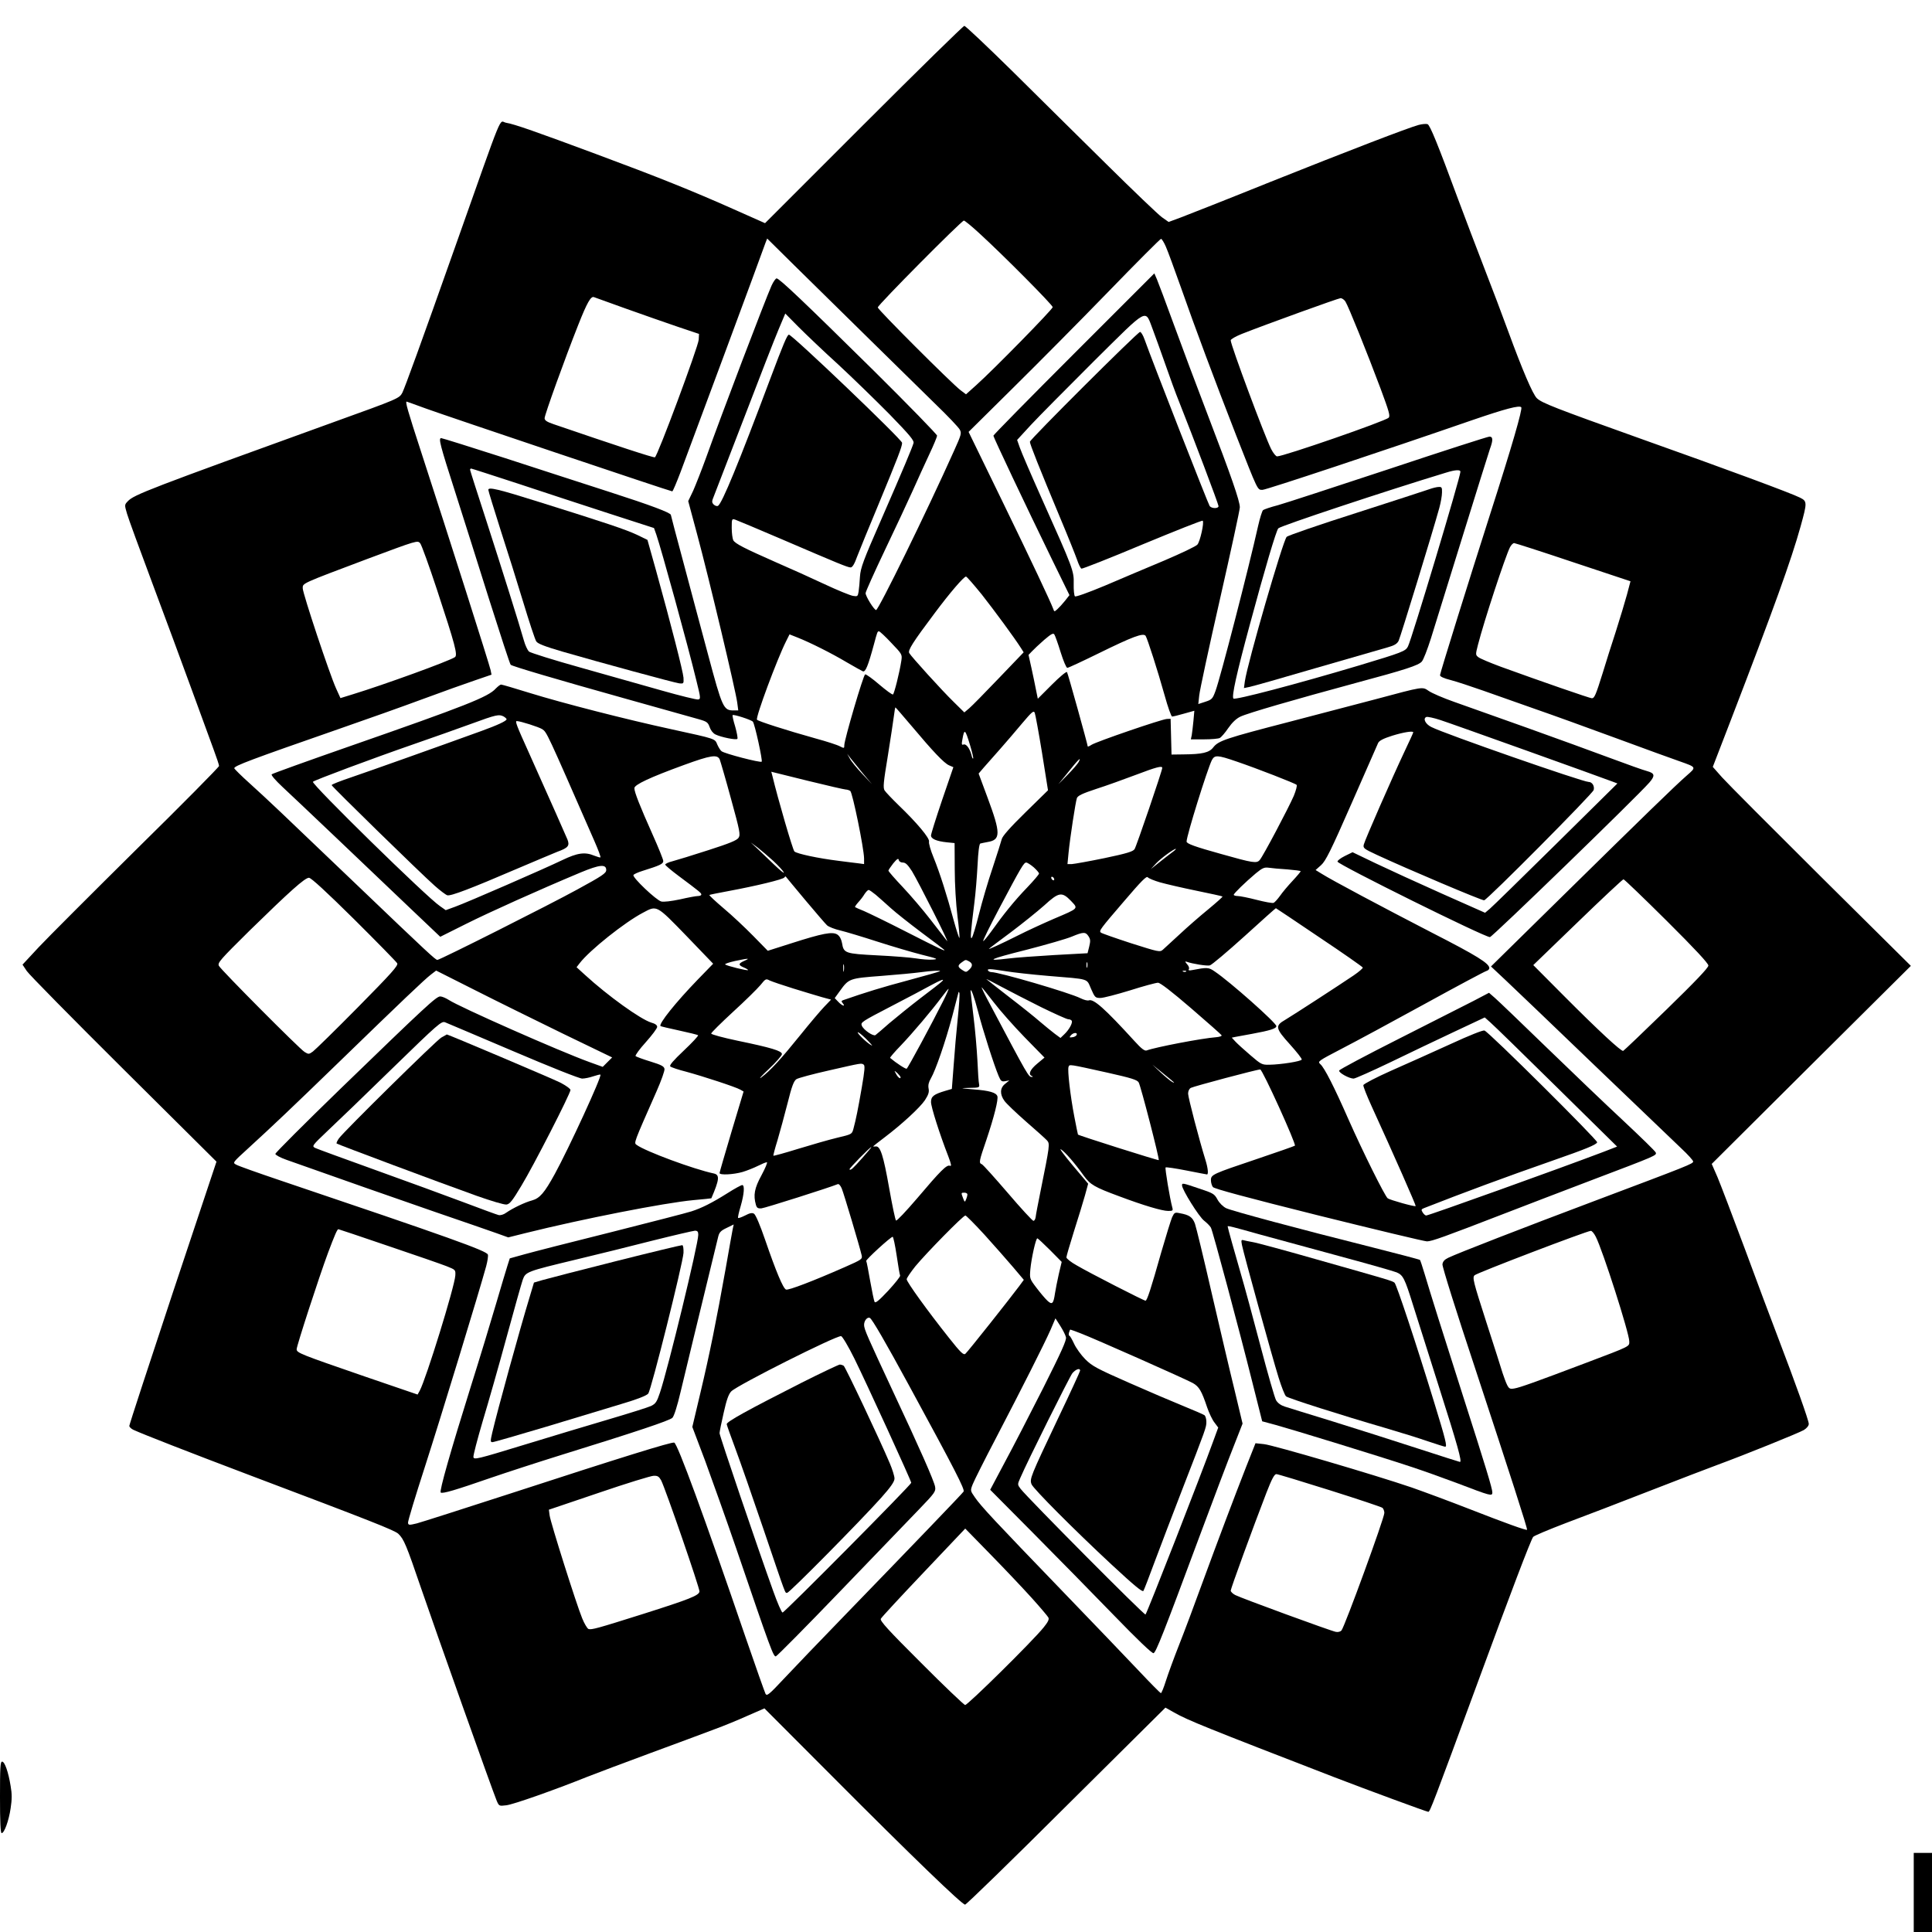 <?xml version="1.0" encoding="UTF-8" standalone="yes"?>
<svg version="1.0" xmlns="http://www.w3.org/2000/svg" width="952pt" height="952pt" viewBox="0 0 1270 1270" preserveAspectRatio="xMidYMid meet">
  <g transform="translate(0,1270) scale(0.1,-0.1)" fill="#000000" stroke="none">
    <path d="M5678 11882 l-649 -649 -207 92 c-272 121 -496 211 -900 361 -395
147 -543 199 -595 207 -50 8 -5 116 -336 -818 -228 -645 -329 -921 -346 -956
-20 -38 -25 -40 -455 -195 -1211 -438 -1310 -476 -1350 -519 -22 -23 -22 -24
-5 -82 9 -32 84 -236 165 -453 81 -217 198 -532 259 -700 62 -168 127 -347
146 -399 19 -51 35 -99 35 -106 0 -7 -243 -253 -541 -546 -297 -294 -588 -585
-646 -647 l-105 -113 28 -42 c15 -23 302 -314 637 -647 l610 -606 -287 -861
c-157 -474 -286 -868 -286 -876 0 -7 12 -19 27 -26 68 -31 360 -145 772 -301
784 -296 944 -359 969 -382 37 -35 53 -74 150 -358 92 -269 470 -1333 497
-1397 15 -35 16 -36 63 -30 46 5 318 101 532 187 58 23 245 93 415 156 171 63
360 133 420 156 61 22 160 63 220 90 l110 48 450 -451 c526 -528 849 -839 869
-839 8 0 307 291 665 648 l652 647 57 -32 c89 -51 217 -102 1052 -425 205 -79
609 -228 619 -228 11 0 33 58 321 840 225 612 350 940 368 967 4 7 102 48 217
92 116 43 365 139 555 213 190 74 386 149 435 167 190 70 541 212 573 231 19
12 32 28 32 40 0 23 -88 269 -203 570 -41 107 -139 368 -217 580 -79 212 -160
424 -180 472 l-38 87 654 651 655 651 -590 585 c-324 322 -617 616 -651 654
l-61 69 115 298 c289 751 401 1063 462 1282 44 159 44 166 -4 190 -55 28 -472
183 -1052 389 -560 200 -644 233 -677 264 -27 25 -96 187 -188 438 -37 102
-108 289 -157 415 -49 127 -127 331 -173 455 -134 363 -185 488 -201 494 -9 3
-35 1 -58 -5 -70 -19 -460 -169 -981 -377 -275 -111 -537 -214 -582 -231 l-81
-30 -44 31 c-24 17 -187 173 -363 347 -176 174 -456 450 -621 614 -166 163
-307 297 -315 297 -7 0 -305 -292 -661 -648z m758 -714 c161 -147 484 -473
484 -487 0 -14 -391 -413 -503 -513 l-67 -60 -36 27 c-59 45 -544 530 -544
544 0 16 551 571 566 571 6 0 51 -37 100 -82z m-731 -688 c165 -162 365 -359
445 -437 80 -77 152 -153 159 -167 13 -23 10 -34 -37 -138 -181 -404 -497
-1048 -513 -1048 -13 0 -69 90 -69 111 0 9 57 136 126 281 69 144 152 322 184
393 32 72 81 179 109 239 28 59 51 115 51 122 0 8 -188 201 -417 428 -460 454
-620 606 -638 606 -6 0 -21 -21 -33 -47 -40 -89 -330 -850 -431 -1133 -29 -80
-67 -176 -84 -215 l-33 -69 58 -216 c81 -301 252 -1022 264 -1107 l7 -53 -31
0 c-66 0 -74 17 -167 365 -47 176 -122 454 -165 617 -44 163 -80 300 -80 303
0 14 -133 64 -400 150 -157 51 -468 151 -691 224 -224 72 -412 131 -419 131
-19 0 -7 -46 92 -354 49 -154 150 -472 223 -705 74 -233 137 -427 142 -431 12
-10 291 -93 763 -225 228 -64 442 -124 474 -133 53 -15 60 -21 71 -52 7 -21
22 -40 38 -48 37 -18 135 -38 144 -29 4 4 -3 40 -14 80 -12 39 -20 74 -17 76
6 7 123 -31 133 -43 13 -16 65 -255 58 -263 -9 -8 -245 53 -264 69 -8 6 -20
26 -28 44 -16 39 -7 36 -300 100 -300 65 -720 173 -930 238 -99 31 -185 56
-191 56 -6 0 -21 -12 -35 -26 -49 -55 -196 -113 -959 -379 -278 -97 -509 -180
-514 -185 -5 -5 25 -40 70 -82 98 -91 573 -543 838 -796 l200 -190 170 85
c156 78 476 222 753 338 125 52 168 56 168 16 0 -21 -25 -38 -190 -128 -182
-100 -903 -463 -920 -463 -12 0 -62 46 -530 494 -526 503 -570 545 -702 665
-57 51 -103 97 -103 101 0 16 107 56 690 259 173 60 421 148 550 196 129 48
284 103 343 123 l108 37 -6 30 c-6 31 -277 883 -455 1429 -91 279 -107 336
-97 336 2 0 59 -21 128 -46 123 -45 1606 -544 1618 -544 4 0 28 57 55 128 43
113 533 1433 558 1506 l11 28 181 -179 c99 -98 316 -311 481 -473z m1959 598
c13 -29 57 -150 99 -268 91 -260 223 -613 363 -972 145 -369 139 -358 173
-358 24 0 797 257 1381 459 216 74 307 98 320 84 10 -10 -62 -259 -203 -698
-144 -450 -330 -1047 -331 -1063 -1 -9 25 -21 69 -32 39 -10 135 -42 215 -70
80 -28 233 -82 340 -120 107 -37 348 -124 535 -193 187 -69 374 -137 415 -151
113 -40 112 -38 49 -93 -80 -70 -277 -262 -811 -787 l-477 -469 97 -91 c53
-50 317 -302 586 -561 269 -258 525 -503 568 -544 43 -40 78 -79 78 -86 0 -15
-31 -27 -650 -260 -468 -176 -903 -345 -960 -373 -25 -12 -36 -25 -38 -43 -2
-15 92 -314 212 -675 234 -710 349 -1065 344 -1070 -6 -5 -142 44 -380 137
-128 50 -298 113 -378 141 -243 83 -911 279 -971 285 l-56 6 -61 -154 c-79
-202 -183 -477 -292 -774 -48 -133 -115 -311 -149 -397 -34 -86 -73 -193 -87
-237 -14 -45 -29 -81 -33 -81 -3 0 -69 66 -146 148 -76 81 -306 320 -510 532
-434 450 -527 549 -567 608 -30 43 -30 44 -14 85 9 23 77 159 152 302 173 332
318 619 360 714 l32 75 32 -50 c17 -27 34 -60 37 -74 5 -19 -29 -94 -150 -335
-86 -170 -200 -391 -253 -489 l-95 -179 284 -286 c156 -157 394 -400 530 -540
154 -159 251 -252 260 -248 16 6 67 135 298 757 93 250 196 522 229 604 l58
148 -53 222 c-30 121 -97 408 -150 636 -52 228 -102 433 -110 456 -16 43 -37
58 -99 69 -33 7 -36 5 -51 -26 -8 -19 -40 -122 -71 -229 -70 -248 -94 -320
-104 -320 -11 0 -369 183 -452 232 -38 21 -68 45 -68 53 0 8 23 85 50 172 28
87 60 193 72 235 l21 77 -102 121 c-56 67 -91 114 -77 105 28 -18 92 -92 150
-173 44 -60 69 -75 234 -136 160 -60 281 -96 321 -96 30 0 33 2 27 23 -16 59
-49 257 -44 263 4 3 65 -6 136 -20 72 -14 133 -26 136 -26 11 0 6 44 -10 95
-41 132 -114 411 -114 436 0 17 7 32 18 38 22 11 434 121 456 121 15 0 238
-492 228 -501 -4 -3 -117 -43 -251 -88 -291 -98 -301 -102 -301 -139 0 -16 6
-36 13 -45 8 -11 219 -68 695 -187 375 -93 696 -170 712 -170 32 0 114 30 510
183 135 52 395 152 577 221 422 160 424 161 417 180 -3 9 -99 102 -212 208
-114 106 -342 324 -507 484 -165 160 -317 306 -338 324 l-39 34 -101 -53 c-56
-28 -277 -141 -491 -249 -214 -108 -391 -202 -393 -209 -5 -14 66 -53 95 -53
10 0 120 49 243 108 123 60 313 150 421 201 l198 93 37 -33 c21 -18 217 -209
435 -424 l398 -392 -93 -36 c-287 -109 -1145 -417 -1162 -417 -6 0 -16 9 -23
20 -11 18 -10 21 10 29 260 102 535 204 839 310 224 78 292 106 298 122 4 14
-712 726 -741 735 -11 3 -97 -31 -225 -90 -115 -52 -289 -131 -388 -174 -99
-44 -181 -87 -183 -95 -2 -7 23 -70 54 -138 150 -328 293 -653 290 -657 -6 -6
-169 40 -184 51 -19 15 -164 307 -257 517 -94 214 -159 342 -186 365 -19 18
-15 20 142 102 89 46 334 178 545 294 211 116 393 213 404 216 11 3 20 11 20
19 0 31 -80 81 -379 234 -327 169 -658 345 -724 387 l-39 24 36 32 c30 27 63
92 201 407 91 206 169 384 174 396 7 15 33 29 93 48 74 23 138 33 138 22 0 -3
-25 -58 -56 -123 -85 -180 -262 -585 -269 -614 -6 -24 -1 -28 87 -69 198 -92
691 -301 704 -298 23 5 714 701 720 725 7 26 -10 53 -33 53 -39 0 -949 317
-1034 361 -39 19 -57 56 -33 66 8 3 49 -6 92 -20 69 -22 1065 -379 1135 -406
l29 -11 -404 -399 c-222 -219 -417 -410 -435 -425 l-31 -26 -284 126 c-155 69
-351 159 -435 199 l-152 73 -51 -25 c-28 -14 -49 -30 -48 -37 7 -21 965 -496
1002 -496 15 0 963 919 1048 1016 39 45 36 61 -14 75 -24 6 -133 45 -243 86
-110 41 -357 131 -550 200 -192 68 -408 145 -478 170 -71 25 -145 57 -165 71
-43 29 -31 31 -352 -55 -113 -30 -367 -96 -565 -148 -417 -108 -465 -124 -499
-167 -27 -36 -73 -46 -198 -47 l-77 -1 -3 118 -3 117 -25 -1 c-34 -2 -463
-149 -495 -170 -14 -9 -25 -14 -25 -10 0 11 -130 479 -136 488 -4 6 -48 -31
-99 -82 l-93 -93 -12 59 c-6 33 -20 97 -30 144 l-19 85 22 23 c12 13 48 47 80
75 47 40 61 48 68 36 5 -8 24 -60 41 -116 18 -57 37 -103 44 -103 7 0 99 43
205 95 224 110 295 137 310 115 12 -20 78 -224 125 -392 21 -76 43 -138 49
-138 6 0 41 8 78 19 l68 19 -6 -67 c-3 -36 -9 -78 -11 -93 l-6 -28 87 0 c47 0
94 4 103 9 10 5 35 34 56 65 25 36 52 62 79 75 47 23 358 113 757 221 332 89
413 116 436 141 11 12 37 80 60 152 23 73 116 373 207 667 91 294 173 555 181
579 22 59 20 81 -3 81 -11 0 -309 -96 -663 -214 -354 -117 -681 -224 -728
-237 -47 -12 -90 -27 -97 -32 -6 -4 -21 -52 -33 -105 -62 -278 -249 -1002
-280 -1084 -19 -52 -24 -57 -67 -71 l-46 -15 6 56 c3 32 64 316 136 632 72
317 131 589 131 605 0 42 -57 206 -210 605 -73 190 -174 460 -225 600 -51 140
-101 273 -110 294 l-17 39 -529 -529 c-291 -291 -529 -533 -529 -538 0 -10
211 -456 386 -815 l114 -233 -29 -37 c-16 -20 -38 -44 -50 -55 -20 -18 -21
-18 -27 0 -19 51 -142 312 -339 717 l-218 448 290 287 c160 158 443 443 629
635 185 191 341 347 346 347 5 0 20 -24 32 -52z m-3549 -407 c110 -39 263 -93
340 -119 l140 -47 -2 -38 c-3 -46 -271 -767 -288 -773 -9 -4 -255 77 -667 218
-44 15 -58 25 -58 39 0 22 133 391 221 613 58 147 83 190 103 183 6 -2 101
-36 211 -76z m4729 47 c19 -29 145 -342 231 -572 56 -151 65 -181 53 -192 -23
-23 -690 -254 -733 -254 -8 0 -25 21 -39 48 -44 88 -266 684 -266 715 0 7 33
26 73 42 165 65 633 234 649 235 10 0 24 -10 32 -22z m-3335 -413 c95 -88 247
-236 338 -328 135 -139 163 -173 158 -190 -10 -33 -64 -163 -212 -502 -119
-271 -136 -318 -140 -375 -2 -36 -6 -80 -9 -99 -5 -31 -7 -33 -37 -28 -18 3
-102 37 -187 77 -85 40 -227 104 -315 142 -215 95 -272 124 -285 147 -5 11
-10 47 -10 81 0 59 1 61 23 54 12 -4 148 -61 302 -127 375 -161 437 -187 457
-187 11 0 25 22 43 73 15 39 77 191 138 337 130 314 157 384 157 409 0 21
-722 711 -744 711 -11 0 -36 -59 -125 -296 -205 -547 -314 -812 -341 -829 -7
-4 -19 0 -28 8 -14 15 -14 20 2 59 9 24 98 255 198 513 99 259 200 518 225
577 l45 107 86 -87 c48 -48 165 -160 261 -247z m2070 226 c16 -42 52 -143 81
-225 28 -81 69 -194 92 -250 88 -221 258 -670 258 -683 0 -17 -44 -17 -58 0
-9 11 -381 962 -428 1095 -10 29 -24 51 -30 50 -20 -5 -724 -707 -724 -722 0
-16 60 -167 199 -500 51 -121 100 -244 111 -275 10 -30 23 -57 29 -59 6 -2
187 69 401 159 215 89 393 160 396 156 11 -10 -17 -137 -35 -157 -9 -11 -106
-57 -216 -104 -110 -46 -285 -120 -390 -165 -115 -48 -194 -76 -199 -71 -5 5
-9 42 -8 82 2 85 -2 96 -211 563 -69 154 -133 303 -143 332 l-18 51 91 99 c50
54 236 241 412 417 369 365 336 347 390 207z m-4174 -1010 c165 -55 434 -143
597 -196 l297 -96 15 -42 c31 -89 208 -730 264 -962 28 -113 29 -120 11 -123
-10 -2 -116 24 -236 58 -120 34 -362 102 -538 152 -176 49 -328 97 -338 105
-9 9 -25 42 -33 72 -31 110 -145 472 -248 791 -58 178 -106 328 -106 332 0 4
3 8 7 8 4 0 142 -45 308 -99z m6195 78 c0 -35 -320 -1101 -345 -1149 -16 -31
-38 -39 -320 -124 -415 -124 -816 -229 -827 -218 -13 13 21 166 108 487 98
364 173 617 187 632 17 17 710 247 1102 366 61 19 95 21 95 6z m-6727 -777
c120 -364 137 -429 117 -442 -41 -27 -469 -182 -668 -243 l-84 -26 -29 64
c-42 92 -219 624 -219 658 0 34 -13 28 425 193 327 122 330 123 347 103 9 -11
59 -149 111 -307z m7469 182 l376 -125 -23 -87 c-13 -48 -46 -157 -73 -242
-28 -85 -67 -209 -87 -275 -45 -144 -54 -165 -71 -165 -13 0 -331 110 -598
207 -70 26 -137 54 -148 63 -19 15 -19 17 -3 80 41 160 180 582 211 643 8 15
20 27 27 27 6 0 181 -56 389 -126z m-3889 -211 c84 -107 216 -286 259 -354
l17 -27 -163 -170 c-90 -94 -177 -183 -195 -198 l-32 -27 -70 69 c-79 77 -279
298 -292 321 -11 17 24 72 166 261 102 137 193 242 207 242 5 0 51 -53 103
-117z m-594 -319 c71 -74 72 -76 66 -117 -12 -79 -47 -217 -55 -222 -5 -3 -45
27 -90 65 -45 39 -87 69 -93 67 -12 -4 -136 -427 -137 -465 0 -22 -1 -22 -29
-8 -16 9 -87 32 -157 51 -194 54 -383 115 -388 124 -10 16 132 397 190 513
l24 48 53 -21 c81 -32 223 -103 322 -162 50 -29 98 -56 107 -60 17 -6 34 34
73 178 22 82 23 85 33 85 5 0 42 -34 81 -76z m133 -546 c141 -168 214 -245
247 -259 l28 -12 -74 -216 c-40 -118 -73 -223 -73 -233 0 -22 36 -38 105 -45
l50 -5 1 -172 c0 -98 8 -230 18 -309 10 -77 15 -141 13 -143 -2 -3 -19 48 -37
113 -44 164 -92 315 -133 416 -20 48 -33 95 -30 105 5 22 -78 122 -202 241
-42 41 -82 83 -90 95 -11 18 -8 51 21 226 18 113 36 231 40 263 4 31 8 57 10
57 2 0 49 -55 106 -122z m858 -178 l39 -245 -149 -146 c-101 -99 -151 -156
-155 -175 -4 -16 -31 -101 -60 -189 -30 -88 -70 -225 -90 -305 -20 -80 -41
-149 -47 -155 -11 -11 -8 32 17 230 8 61 17 173 21 249 4 85 11 139 18 141 6
2 28 6 48 10 87 14 87 57 0 291 l-59 159 36 42 c20 23 68 77 106 120 39 44
103 119 144 168 65 77 76 86 83 69 4 -10 26 -129 48 -264z m-3539 240 c10 -6
19 -14 19 -18 0 -11 -60 -39 -165 -77 -289 -105 -748 -268 -857 -305 -71 -24
-128 -46 -128 -51 0 -8 584 -579 678 -662 35 -31 72 -59 82 -62 22 -7 153 43
458 174 117 50 237 100 266 112 72 26 82 40 66 81 -13 31 -105 239 -257 578
-78 172 -88 200 -76 200 23 0 145 -39 167 -53 31 -21 27 -13 343 -735 25 -57
43 -105 40 -108 -2 -2 -20 3 -40 11 -62 26 -111 19 -211 -29 -118 -57 -623
-277 -703 -306 l-63 -23 -37 26 c-84 55 -849 805 -836 818 11 11 391 153 668
249 116 40 282 99 370 131 169 62 185 65 216 49z m3065 -186 c14 -47 24 -88
21 -90 -3 -3 -8 8 -11 23 -11 43 -35 75 -52 69 -12 -5 -14 1 -8 32 13 74 18
71 50 -34z m-703 -189 l59 -70 -65 69 c-35 37 -72 82 -81 100 l-17 31 23 -30
c13 -16 49 -61 81 -100z m-942 93 c5 -13 39 -129 74 -258 59 -214 63 -237 50
-257 -11 -17 -60 -37 -197 -81 -101 -33 -207 -65 -236 -73 -29 -7 -51 -18 -49
-23 2 -6 41 -39 88 -74 138 -103 149 -112 149 -122 0 -6 -10 -10 -22 -10 -13
0 -66 -10 -118 -22 -57 -12 -107 -18 -123 -14 -33 8 -192 159 -183 174 3 6 30
18 59 27 115 36 137 46 137 65 0 10 -32 89 -71 176 -83 186 -119 277 -119 303
0 23 103 71 325 152 178 65 220 71 236 37z m3398 -14 c135 -46 384 -143 394
-153 5 -5 -4 -37 -18 -72 -34 -79 -202 -397 -224 -422 -20 -24 -44 -20 -253
39 -173 48 -228 68 -228 82 0 39 136 474 166 535 19 35 35 35 163 -9z m-1039
-4 c-6 -11 -38 -49 -72 -83 l-61 -62 49 60 c81 102 107 128 84 85z m550 -38
c0 -18 -170 -516 -182 -534 -11 -16 -51 -28 -198 -59 -102 -21 -198 -38 -214
-39 l-29 0 7 73 c10 101 46 335 55 361 7 16 36 30 127 60 66 21 182 63 259 92
137 52 175 62 175 46z m-2080 -142 c8 0 21 -4 29 -9 15 -10 90 -377 91 -444
l0 -37 -37 5 c-21 2 -78 10 -128 16 -138 17 -277 47 -293 62 -11 11 -109 347
-145 498 l-7 26 238 -59 c130 -32 244 -58 252 -58z m-477 -469 c32 -30 63 -63
69 -75 6 -12 -22 11 -63 50 -41 39 -92 88 -114 109 l-40 37 45 -33 c24 -19 70
-58 103 -88z m2622 56 c-16 -12 -55 -42 -85 -66 l-55 -44 35 38 c32 34 116 95
129 95 4 0 -7 -11 -24 -23z m-1770 -67 c18 0 32 -14 60 -57 42 -69 253 -487
230 -458 -8 11 -56 73 -107 138 -50 65 -133 162 -184 216 -52 55 -94 103 -94
108 0 4 15 26 32 48 25 30 34 35 36 22 2 -10 13 -17 27 -17z m860 -31 c19 -17
35 -36 35 -41 0 -6 -35 -47 -78 -92 -83 -86 -158 -179 -236 -289 -27 -37 -51
-66 -53 -63 -3 3 43 96 102 208 150 283 165 308 181 308 7 0 29 -14 49 -31z
m1668 -14 c48 -4 87 -9 87 -12 0 -3 -24 -32 -54 -64 -30 -32 -67 -76 -82 -98
-16 -22 -35 -43 -42 -46 -8 -3 -58 6 -112 20 -54 14 -110 25 -124 25 -14 0
-26 4 -26 8 0 9 74 81 145 141 43 35 55 41 85 37 19 -3 74 -8 123 -11z m-838
-85 c39 -11 146 -36 239 -55 93 -19 170 -36 172 -38 3 -2 -40 -40 -93 -84 -54
-44 -139 -118 -188 -164 -50 -46 -100 -92 -111 -102 -20 -17 -27 -15 -210 43
-104 34 -193 65 -198 70 -12 12 -5 22 154 207 111 130 147 167 155 156 6 -7
42 -22 80 -33z m-2333 -115 c69 -82 134 -158 145 -168 12 -10 50 -25 85 -33
34 -8 144 -41 243 -73 99 -32 232 -71 295 -87 104 -26 111 -29 71 -32 -23 -2
-73 2 -110 8 -36 6 -151 15 -255 20 -212 11 -220 14 -231 81 -5 26 -15 45 -31
56 -32 20 -94 9 -303 -58 l-154 -49 -96 98 c-53 54 -140 136 -194 181 -54 46
-96 85 -94 88 3 2 63 14 133 27 172 32 352 75 360 88 3 5 7 8 9 6 1 -2 58 -70
127 -153z m1638 134 c0 -6 -4 -7 -10 -4 -5 3 -10 11 -10 16 0 6 5 7 10 4 6 -3
10 -11 10 -16z m-4603 -261 c151 -150 279 -281 284 -290 8 -15 -37 -65 -258
-289 -147 -149 -281 -280 -296 -291 -26 -19 -29 -19 -55 -3 -34 21 -547 537
-563 566 -10 20 7 39 202 232 264 258 363 347 390 347 14 0 114 -92 296 -272z
m8629 -11 c187 -186 274 -280 274 -294 0 -15 -86 -105 -276 -290 -151 -147
-279 -269 -284 -271 -13 -5 -164 135 -388 360 l-203 204 292 282 c160 155 296
282 301 282 5 0 133 -123 284 -273z m-5199 171 c21 -18 65 -57 98 -87 33 -30
123 -101 200 -159 77 -57 145 -109 150 -114 18 -17 -26 4 -250 118 -121 62
-245 122 -275 135 -30 12 -57 24 -59 26 -3 2 7 16 20 31 14 15 33 39 42 55 10
15 22 27 27 27 5 0 26 -15 47 -32z m1283 -40 c49 -52 54 -47 -113 -118 -67
-29 -174 -78 -237 -110 -107 -54 -200 -96 -189 -87 2 3 67 52 144 109 77 58
175 137 219 176 96 88 116 92 176 30z m-2528 -230 l176 -183 -102 -105 c-144
-149 -258 -291 -244 -305 2 -2 57 -15 122 -29 65 -14 121 -28 125 -31 3 -4
-39 -49 -94 -101 -69 -65 -96 -97 -89 -104 6 -6 53 -22 105 -35 110 -30 325
-100 356 -118 l21 -12 -79 -263 c-43 -145 -79 -268 -79 -273 0 -15 92 -10 151
7 30 9 75 27 101 40 26 13 52 24 59 24 6 0 -10 -38 -35 -85 -47 -86 -55 -131
-37 -195 6 -20 13 -25 37 -23 23 2 448 137 501 159 7 3 18 -9 26 -28 14 -33
119 -386 131 -439 6 -26 1 -29 -110 -78 -209 -92 -371 -154 -387 -148 -19 7
-66 119 -137 326 -34 99 -63 167 -74 173 -12 7 -28 4 -58 -12 -22 -11 -43 -19
-46 -16 -3 3 5 38 17 78 23 80 27 138 10 138 -7 0 -51 -24 -98 -54 -102 -64
-168 -97 -236 -119 -27 -9 -264 -70 -525 -136 -261 -65 -519 -131 -572 -146
l-97 -27 -15 -47 c-8 -25 -42 -138 -75 -251 -33 -113 -107 -357 -166 -544
-134 -428 -208 -688 -198 -697 11 -10 100 17 328 96 105 36 314 104 465 151
491 152 712 226 730 244 11 11 32 77 54 171 29 123 112 464 247 1019 7 29 17
40 55 58 l47 23 -7 -33 c-4 -18 -24 -134 -46 -258 -60 -336 -105 -560 -165
-812 l-54 -228 84 -222 c45 -123 138 -383 205 -578 226 -663 244 -711 260
-708 8 2 198 194 423 428 225 234 459 476 519 539 103 107 110 117 105 147 -6
38 -104 259 -273 619 -172 369 -194 417 -194 446 0 29 23 55 39 45 16 -11 100
-155 258 -446 302 -555 367 -682 357 -695 -10 -15 -337 -355 -773 -805 -163
-168 -346 -359 -407 -424 -99 -106 -113 -117 -122 -100 -5 10 -65 179 -132
374 -274 801 -446 1269 -468 1277 -16 6 -351 -98 -1072 -333 -311 -101 -590
-190 -620 -198 -50 -12 -55 -12 -58 3 -2 10 49 177 112 372 101 313 356 1148
402 1316 9 34 14 68 11 76 -9 25 -246 110 -1366 488 -145 49 -275 95 -288 103
-25 13 -25 13 78 107 167 153 276 256 604 574 404 392 556 537 598 569 l34 26
254 -128 c140 -71 400 -199 578 -286 l325 -157 -31 -31 -31 -31 -86 31 c-199
72 -857 363 -926 409 -19 12 -44 23 -56 23 -26 0 -94 -63 -657 -608 -235 -228
-427 -420 -427 -427 0 -7 33 -25 73 -39 369 -131 695 -245 972 -341 182 -62
365 -126 408 -141 l78 -28 112 28 c378 94 913 199 1105 217 64 6 117 11 118
12 53 123 56 154 17 163 -133 28 -451 146 -508 188 -19 14 -22 6 132 355 30
68 53 133 51 144 -2 17 -20 27 -92 49 -49 15 -93 31 -98 36 -4 4 26 46 67 91
41 46 75 91 75 101 0 11 -13 21 -39 28 -71 22 -284 175 -435 313 l-56 51 20
26 c66 86 296 269 416 332 93 50 87 53 286 -152z m4160 -9 c156 -104 284 -194
286 -199 2 -5 -25 -28 -60 -52 -99 -67 -398 -261 -450 -292 -68 -39 -64 -56
32 -162 44 -49 79 -93 77 -99 -4 -12 -139 -33 -213 -34 -49 -1 -54 2 -125 63
-41 35 -85 75 -98 89 l-24 26 24 5 c13 2 62 11 109 20 120 22 160 35 160 51 0
21 -305 292 -405 359 -40 28 -50 28 -149 9 -20 -4 -26 -2 -21 7 4 6 -1 21 -12
32 -14 16 -14 20 -3 16 39 -14 134 -29 153 -24 12 3 114 89 227 191 112 102
205 185 207 185 1 0 130 -86 285 -191z m-1517 7 c13 -20 14 -31 5 -68 l-11
-44 -219 -12 c-121 -7 -257 -17 -304 -23 -155 -19 -124 -4 119 57 132 34 267
73 300 87 77 32 91 32 110 3z m-2262 -162 c-41 -18 -41 -28 -3 -44 17 -7 29
-15 27 -17 -6 -5 -140 28 -150 37 -5 4 25 14 65 23 92 19 101 19 61 1z m1478
-4 c24 -14 24 -32 -1 -55 -18 -17 -21 -17 -45 -1 -31 20 -31 30 -3 50 27 19
24 19 49 6z m776 -37 c-3 -10 -5 -4 -5 12 0 17 2 24 5 18 2 -7 2 -21 0 -30z
m-1600 -25 c-2 -13 -4 -5 -4 17 -1 22 1 32 4 23 2 -10 2 -28 0 -40z m1063 -2
c47 -8 173 -22 280 -31 278 -23 251 -15 282 -85 25 -57 28 -60 62 -60 19 0
107 23 195 50 88 28 170 50 183 50 15 0 89 -57 218 -168 107 -92 197 -172 200
-177 3 -6 -13 -11 -35 -13 -95 -7 -401 -66 -457 -87 -13 -5 -34 10 -80 61
-198 217 -270 280 -301 268 -8 -3 -32 3 -54 14 -71 36 -536 172 -587 172 -8 0
-18 5 -21 10 -8 13 13 12 115 -4z m-431 0 c-3 -3 -97 -30 -209 -60 -169 -45
-280 -79 -429 -131 -11 -4 -11 -8 -1 -20 21 -25 -5 -17 -30 10 l-23 24 34 47
c59 82 62 83 274 99 105 8 219 19 255 24 75 10 135 13 129 7z m1618 -2 c-3 -3
-12 -4 -19 -1 -8 3 -5 6 6 6 11 1 17 -2 13 -5z m-2582 -112 c72 -22 157 -48
189 -57 l59 -16 -45 -47 c-25 -26 -96 -110 -158 -187 -125 -155 -195 -232
-255 -277 -22 -16 -1 8 48 54 48 45 87 90 87 99 0 21 -70 42 -292 88 -95 20
-173 41 -173 47 0 6 65 70 144 143 79 72 160 152 180 176 33 41 36 43 60 30
15 -7 85 -31 156 -53z m1630 -123 c88 -43 168 -79 177 -79 9 0 20 -4 23 -10 8
-13 -18 -60 -49 -89 l-25 -24 -38 28 c-21 16 -65 52 -98 80 -33 29 -123 101
-200 160 -77 60 -144 112 -150 118 -5 5 37 -17 95 -48 58 -31 177 -92 265
-136z m-655 168 c-8 -8 -71 -57 -140 -109 -69 -53 -160 -127 -204 -164 -43
-38 -84 -73 -91 -78 -14 -10 -79 34 -90 62 -8 22 -4 25 204 133 97 50 208 109
246 130 72 39 100 49 75 26z m341 -134 c41 -54 133 -158 204 -231 l131 -134
-48 -40 c-47 -39 -61 -71 -35 -81 8 -4 9 -6 0 -6 -21 -2 -25 5 -275 477 -33
61 -58 112 -55 112 2 0 37 -44 78 -97z m-332 5 c-73 -146 -230 -437 -239 -443
-6 -4 -69 37 -109 71 -2 2 29 39 70 81 81 85 205 232 269 318 22 30 43 55 45
55 3 0 -13 -37 -36 -82z m231 -70 c30 -117 105 -352 135 -422 14 -33 19 -37
43 -33 l27 5 -27 -22 c-35 -27 -37 -69 -5 -113 12 -17 76 -78 142 -136 66 -57
128 -113 138 -124 19 -22 18 -31 -43 -333 -16 -80 -31 -156 -32 -170 -2 -14
-8 -25 -15 -25 -6 0 -82 82 -168 183 -87 101 -163 186 -171 189 -21 8 -18 20
30 160 51 152 80 267 72 288 -9 23 -52 36 -156 44 -92 8 -93 8 -27 10 64 1 67
2 63 24 -3 12 -8 83 -11 157 -4 74 -15 205 -26 290 -10 85 -19 159 -19 165 1
26 23 -34 50 -137z m-134 -40 c-9 -84 -21 -223 -27 -309 l-12 -157 -41 -12
c-78 -23 -96 -37 -96 -74 0 -32 56 -209 114 -358 20 -53 22 -66 10 -61 -21 8
-61 -32 -216 -215 -72 -84 -134 -150 -138 -145 -5 4 -25 100 -45 213 -38 215
-58 276 -87 274 -10 -1 -18 -1 -18 1 0 1 33 27 74 58 115 87 233 196 266 245
23 36 29 53 24 77 -4 22 1 42 15 66 31 53 96 241 141 410 22 83 40 153 41 157
0 4 3 1 6 -5 2 -7 -2 -81 -11 -165z m-2922 -218 c241 -103 435 -180 453 -180
17 0 50 7 73 15 24 8 45 13 47 11 11 -10 -209 -487 -300 -653 -68 -124 -99
-160 -150 -174 -46 -12 -127 -51 -170 -81 -16 -12 -37 -18 -50 -15 -12 3 -116
41 -232 85 -115 43 -376 139 -580 212 -203 73 -381 138 -393 144 -23 12 -21
15 81 112 58 54 250 239 426 411 304 296 323 312 347 303 14 -6 216 -91 448
-190z m2331 69 c34 -36 36 -39 10 -22 -40 28 -97 90 -70 75 11 -6 38 -30 60
-53z m1373 39 c-3 -7 -15 -15 -28 -16 -21 -3 -22 -2 -11 12 16 19 44 21 39 4z
m-1401 -196 c10 -6 7 -39 -12 -150 -25 -144 -38 -209 -55 -272 -10 -36 -10
-36 -107 -59 -54 -13 -169 -46 -257 -73 -87 -27 -160 -47 -162 -45 -2 1 10 48
27 102 16 55 46 164 66 243 28 113 41 146 58 158 12 8 109 34 216 58 219 50
210 48 226 38z m1607 -54 c151 -34 191 -46 201 -63 13 -20 138 -505 132 -511
-3 -4 -527 162 -531 168 -1 2 -12 55 -24 118 -26 135 -46 306 -38 327 7 18 -2
19 260 -39z m431 -61 c6 -5 1 -5 -10 1 -11 6 -45 34 -75 62 l-55 52 65 -53
c36 -29 70 -57 75 -62z m-1795 31 c0 -14 -19 1 -31 25 -12 22 -12 22 10 3 11
-11 21 -23 21 -28z m-250 -528 c-65 -73 -78 -85 -86 -77 -5 4 135 147 144 147
2 0 -24 -32 -58 -70z m689 -242 c0 -7 -4 -22 -9 -33 -7 -19 -9 -18 -19 8 -14
37 -14 37 9 37 11 0 20 -6 19 -12z m113 -265 c64 -71 148 -166 187 -212 l71
-84 -30 -41 c-58 -78 -339 -433 -354 -445 -12 -10 -30 6 -109 106 -139 175
-277 366 -277 384 0 8 26 46 57 85 72 87 314 334 329 334 5 0 62 -57 126 -127z
m-3921 -73 c178 -60 351 -120 384 -133 60 -24 60 -24 58 -62 -5 -74 -192 -679
-234 -757 l-14 -25 -345 118 c-426 147 -450 156 -450 180 0 22 146 471 206
633 43 115 61 156 68 156 2 0 149 -49 327 -110z m2039 73 c0 -61 -199 -881
-252 -1038 -20 -60 -28 -72 -58 -87 -19 -9 -143 -48 -275 -87 -132 -39 -386
-115 -565 -170 -301 -92 -325 -98 -328 -79 -2 10 26 117 61 236 36 119 107
368 157 552 50 184 98 354 106 377 19 53 25 55 349 133 138 33 365 89 505 125
140 35 265 64 278 65 17 0 22 -6 22 -27z m5900 -13 c46 -90 220 -634 220 -687
0 -35 14 -29 -285 -142 -333 -126 -434 -162 -470 -168 -29 -5 -35 -2 -48 23
-8 16 -21 52 -30 79 -8 28 -57 180 -108 338 -85 264 -91 289 -76 304 14 15
737 291 764 292 7 1 22 -17 33 -39z m-4596 -122 c10 -68 20 -128 23 -133 2 -6
-33 -50 -78 -99 -61 -65 -84 -84 -90 -74 -4 8 -17 70 -29 138 -12 68 -23 127
-26 131 -4 8 161 159 174 159 4 0 16 -55 26 -122z m1008 35 l77 -78 -19 -80
c-10 -44 -21 -101 -25 -126 -10 -70 -19 -78 -50 -49 -15 14 -47 52 -72 85 -45
59 -45 61 -40 121 7 74 36 204 46 204 3 0 41 -35 83 -77z m200 -547 c85 -32
694 -302 740 -328 40 -23 57 -51 93 -159 13 -38 35 -84 49 -101 l24 -32 -33
-90 c-81 -224 -434 -1127 -445 -1139 -7 -7 -770 761 -821 826 -21 28 -21 29
-3 70 47 110 324 665 343 690 22 26 51 37 51 17 0 -5 -65 -147 -146 -316 -181
-382 -187 -396 -173 -431 11 -29 282 -301 524 -526 151 -140 203 -183 211
-175 3 3 37 91 75 194 39 104 120 317 181 474 157 405 158 407 158 444 0 19
-6 38 -12 43 -7 5 -69 32 -138 60 -69 28 -231 97 -360 154 -209 92 -241 109
-286 154 -27 27 -61 74 -74 103 -13 28 -27 52 -31 52 -4 0 -5 9 -2 20 3 11 7
20 9 20 2 0 32 -11 66 -24z m-1485 -168 c76 -154 373 -802 373 -815 0 -13
-834 -854 -846 -853 -6 0 -34 64 -62 143 -107 297 -352 1020 -352 1036 0 9 12
69 27 134 19 86 33 124 50 141 42 42 691 368 722 363 8 -1 48 -68 88 -149z
m3124 -864 c184 -58 340 -110 347 -116 6 -6 12 -21 12 -33 0 -34 -260 -746
-282 -773 -7 -8 -23 -12 -37 -9 -33 6 -620 221 -661 242 -16 8 -30 22 -30 29
0 13 145 411 235 644 35 90 52 122 65 122 9 0 167 -48 351 -106z m-4395 65
c29 -57 255 -712 252 -731 -4 -26 -64 -50 -373 -148 -298 -94 -337 -105 -357
-98 -8 4 -27 35 -41 70 -37 89 -208 630 -214 676 l-5 38 328 111 c181 62 344
112 361 112 26 1 35 -5 49 -30z m2436 -773 c55 -61 104 -119 109 -128 7 -12
-1 -29 -30 -65 -71 -89 -502 -514 -517 -511 -8 2 -139 126 -289 277 -217 216
-272 277 -265 290 4 9 131 146 282 305 l273 288 168 -172 c93 -95 214 -223
269 -284z"/>
    <path d="M7770 4908 c0 -28 112 -207 145 -232 19 -15 39 -35 45 -46 12 -22
185 -667 273 -1019 l64 -254 89 -24 c109 -30 686 -207 884 -273 80 -26 222
-77 315 -112 212 -81 225 -85 225 -59 0 26 -44 170 -195 641 -135 422 -209
657 -250 795 -15 50 -29 92 -31 93 -1 2 -141 39 -311 82 -486 122 -925 240
-963 258 -20 10 -44 33 -57 57 -20 37 -29 42 -120 72 -109 37 -113 38 -113 21z
m516 -324 c109 -30 348 -95 529 -144 182 -49 346 -96 366 -104 42 -18 53 -39
108 -216 22 -69 99 -312 171 -540 121 -380 152 -490 137 -490 -3 0 -128 40
-279 89 -150 49 -399 128 -553 176 -154 47 -298 92 -320 99 -25 8 -46 23 -57
42 -9 16 -55 176 -102 355 -47 179 -106 397 -132 485 -39 134 -83 292 -84 302
0 6 28 -1 216 -54z"/>
    <path d="M8164 4516 c10 -53 200 -741 241 -872 19 -61 41 -117 49 -123 15 -13
364 -124 646 -206 102 -30 231 -70 288 -90 56 -19 107 -35 112 -35 14 0 4 43
-72 290 -120 392 -248 777 -261 788 -14 12 -31 17 -522 156 -203 58 -388 108
-410 111 -22 4 -48 9 -59 12 -17 5 -18 1 -12 -31z"/>
    <path d="M3210 9480 c0 -7 36 -123 79 -259 44 -135 112 -352 151 -481 39 -129
77 -244 85 -256 9 -15 55 -33 171 -67 259 -75 737 -205 769 -209 29 -3 30 -2
28 37 -3 41 -81 346 -180 703 l-57 203 -70 34 c-73 34 -197 76 -638 214 -276
87 -338 101 -338 81z"/>
    <path d="M9395 9484 c-22 -8 -238 -78 -480 -156 -242 -77 -448 -148 -457 -157
-24 -23 -258 -830 -275 -950 l-6 -44 34 7 c19 3 219 60 444 126 226 65 436
126 468 135 43 12 61 23 71 43 12 25 225 719 267 872 10 36 18 82 18 103 1 32
-2 37 -21 36 -13 0 -41 -7 -63 -15z"/>
    <path d="M2900 5879 c-37 -23 -638 -615 -672 -662 -11 -16 -18 -31 -15 -34 7
-6 677 -257 921 -344 93 -33 180 -59 195 -57 21 2 39 24 98 123 80 131 323
607 323 630 0 8 -31 30 -68 49 -52 26 -736 316 -745 316 -1 0 -18 -10 -37 -21z"/>
    <path d="M4050 4410 c-234 -59 -451 -115 -482 -124 l-58 -17 -29 -97 c-62
-203 -212 -747 -245 -889 -13 -56 -13 -63 1 -63 9 0 167 46 352 101 185 56
408 123 496 150 105 31 165 55 176 68 20 24 228 857 232 925 1 27 -2 50 -8 51
-5 1 -201 -46 -435 -105z"/>
    <path d="M5270 3611 c-353 -179 -495 -257 -493 -273 1 -7 26 -78 56 -158 30
-80 113 -318 185 -530 156 -459 141 -420 157 -420 15 0 483 474 617 624 65 73
88 107 88 127 0 15 -14 60 -31 100 -66 156 -292 634 -303 641 -6 4 -18 8 -26
8 -8 -1 -121 -54 -250 -119z"/>
    <path d="M0 885 c0 -158 3 -235 11 -235 17 0 47 81 59 164 9 58 9 95 0 145
-15 93 -39 161 -56 161 -12 0 -14 -39 -14 -235z"/>
    <path d="M12580 260 l0 -260 60 0 60 0 0 260 0 260 -60 0 -60 0 0 -260z"/>
  </g>
</svg>